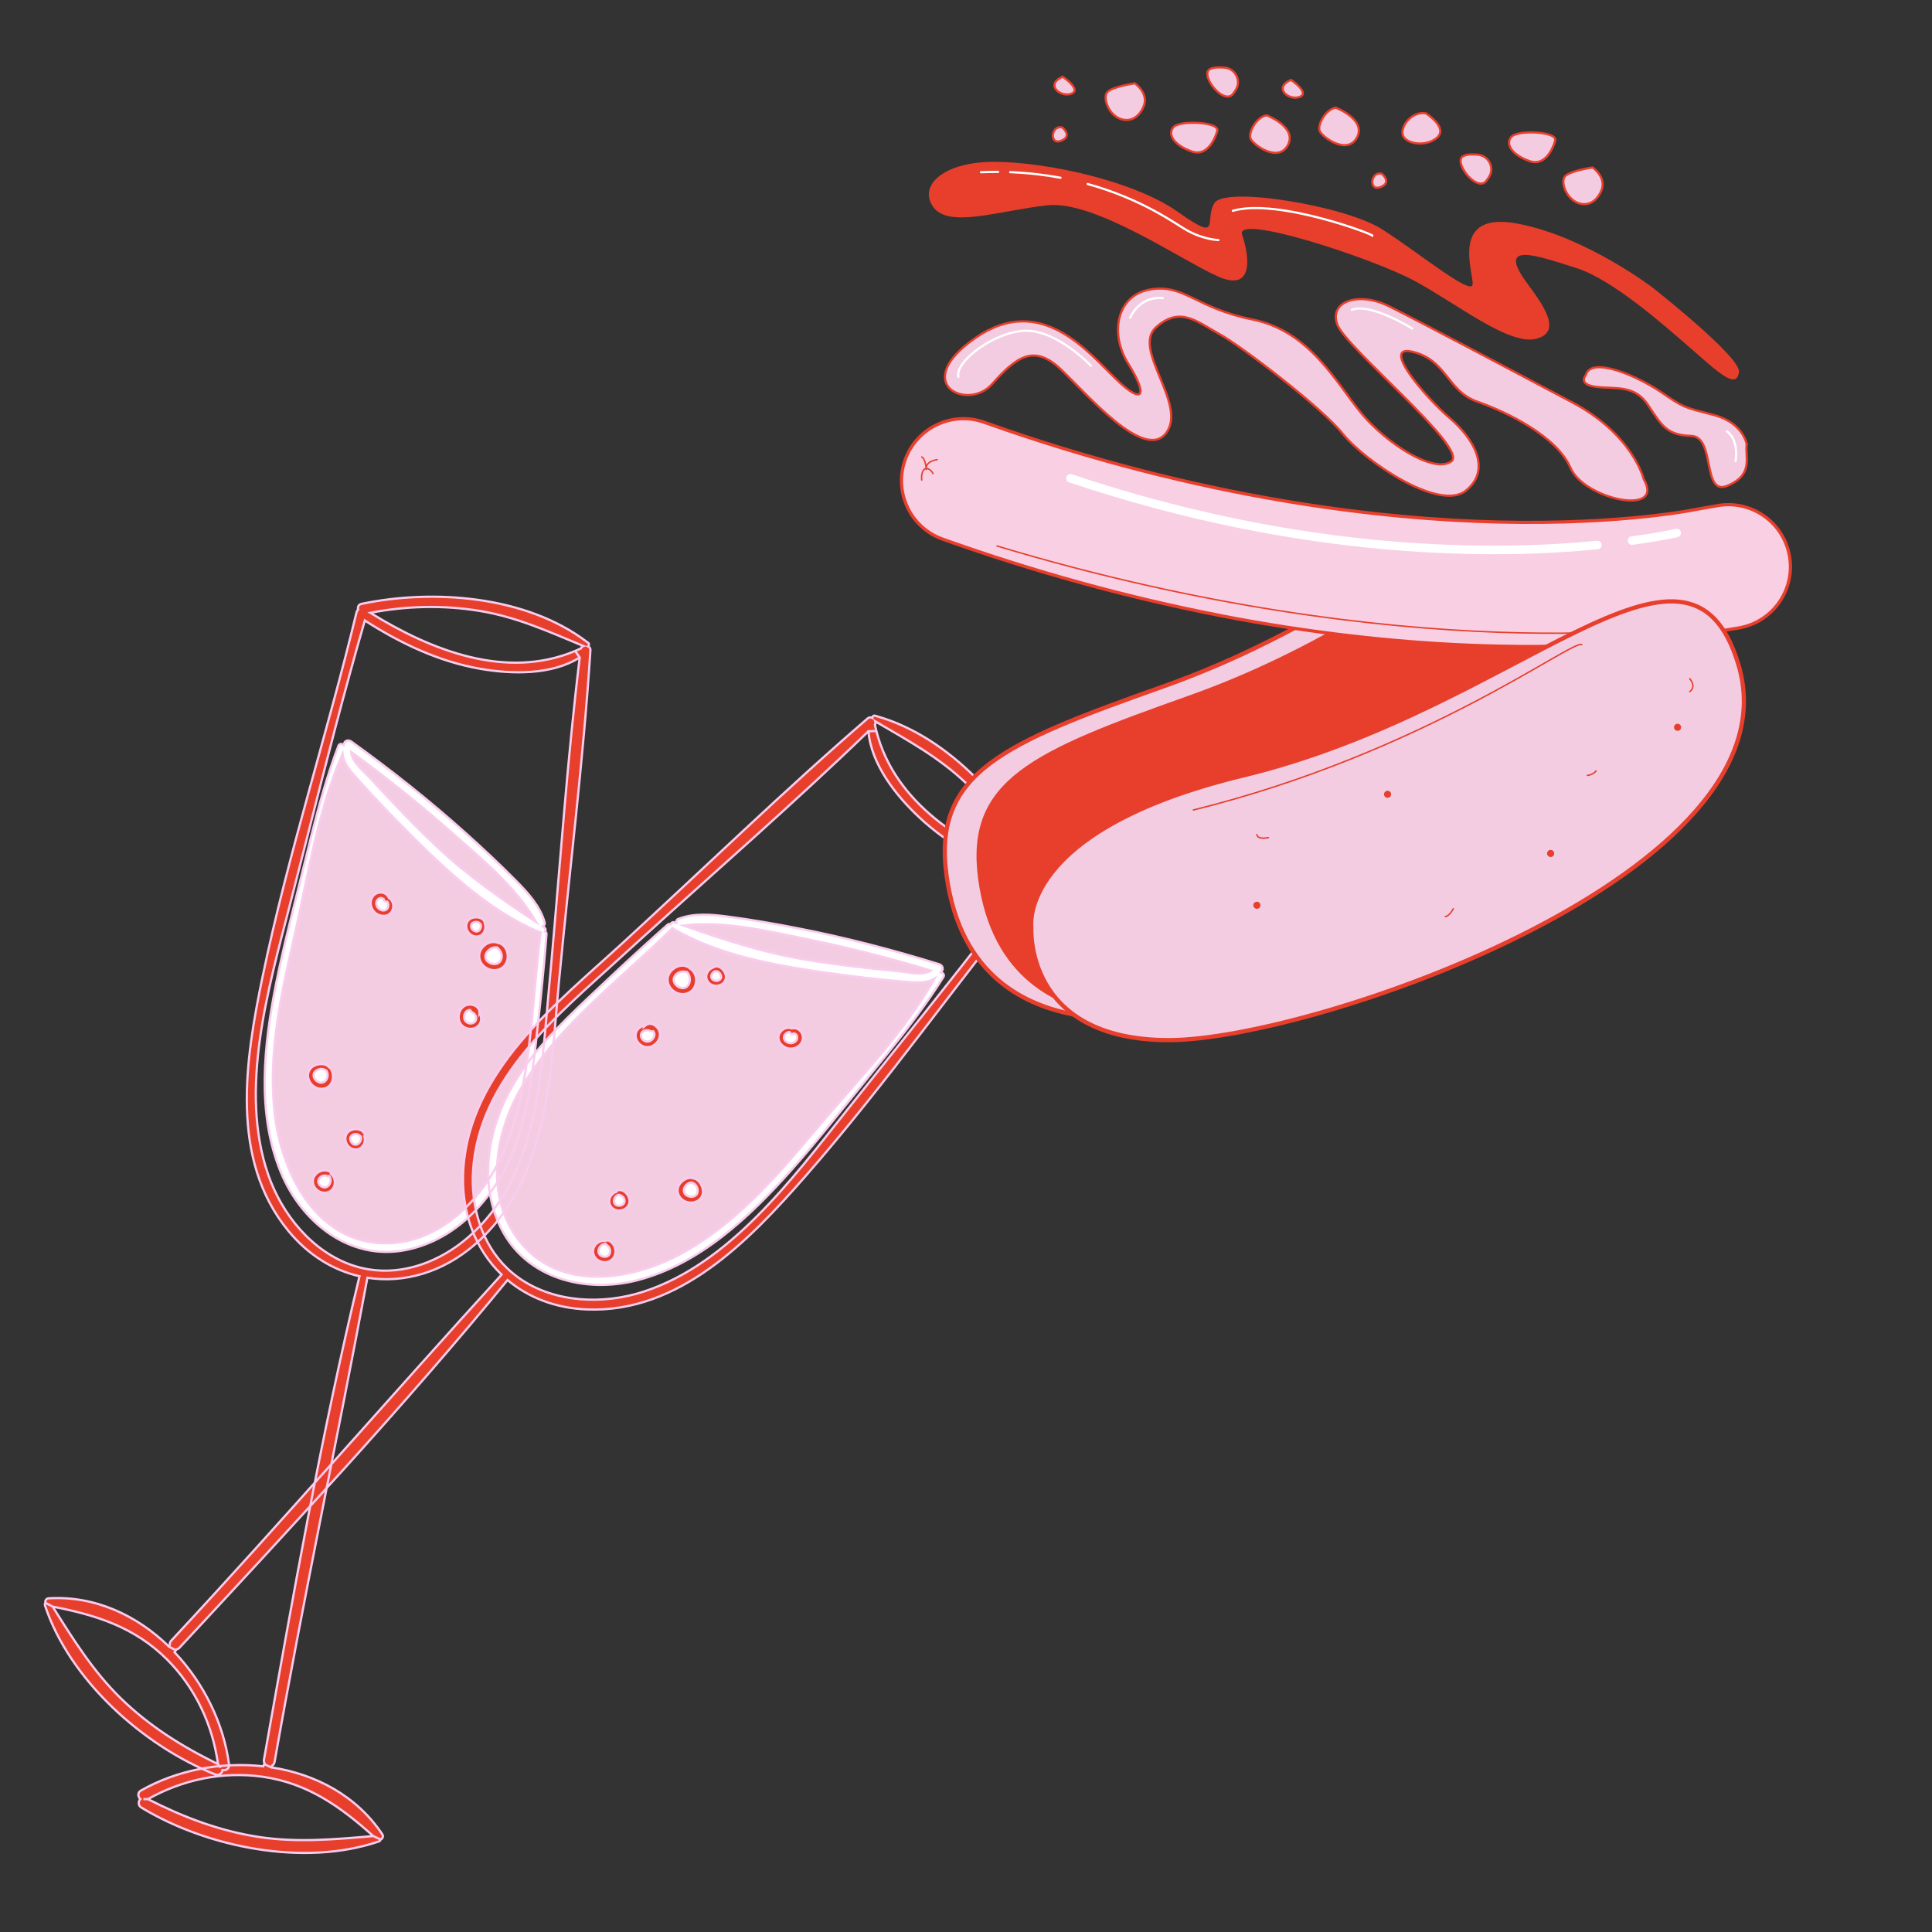 <svg xmlns="http://www.w3.org/2000/svg" width="860" height="860" viewBox="0 0 860 860" fill="none"><rect x="0" y="0" width="860" height="860" fill="#333333" stroke="none"/><mask id="mask0_180_3221" style="mask-type:alpha" maskUnits="userSpaceOnUse" x="0" y="0" width="860" height="860"><rect width="860" height="860" fill="#D9D9D9"></rect></mask><g mask="url(#mask0_180_3221)"><path d="M153.365 330.601C153.951 329.352 155.43 329.416 156.373 330.097C173.994 342.75 190.982 356.206 207.122 370.691C214.828 377.603 222.451 384.71 229.729 392.096C234.948 397.388 240.374 403.263 242.431 410.557C242.654 411.359 242.229 412.044 241.632 412.394C241.815 412.527 241.993 412.638 242.163 412.762C242.971 413.264 242.999 414.135 242.606 414.707C243.002 414.896 243.295 415.249 243.267 415.782C242.948 419.873 242.629 423.963 242.243 428.069C241.155 440.335 239.843 452.596 238.472 464.858C236.762 480.021 234.677 495.482 229.394 509.887C221.372 531.757 204.315 551.791 180.521 556.444C155.664 561.309 134.277 544.115 125.104 522.021C114.076 495.454 117.479 465.003 122.957 437.569C126.462 420.067 131.043 402.758 135.292 385.434C136.394 380.938 137.478 376.411 138.617 371.919C141.997 358.438 145.683 345.015 150.649 332.007C151.062 330.916 152.214 330.987 152.946 331.612C153.05 331.26 153.174 330.938 153.337 330.584L153.365 330.601ZM130.63 418.614C124.751 444.034 119.237 469.967 122.329 496.197C125.477 522.765 141.115 553.525 171.787 553.448C196.222 553.387 215.604 533.127 224.402 512.024C236.924 481.962 236.337 447.42 240.621 415.58C240.637 415.401 240.692 415.283 240.768 415.16C219.078 406.431 200.204 388.92 183.825 372.711C175.369 364.346 167.089 355.73 159.15 346.871C156.095 343.474 152.856 339.887 152.433 335.677C141.111 361.607 136.916 391.225 130.6 418.632L130.63 418.614ZM174.374 356.688C180.847 363.536 187.46 370.282 194.323 376.746C208.116 389.754 223.021 400.113 238.682 410.448C229.49 394.681 214.617 382.558 201.05 370.563C186.732 357.912 171.812 345.987 156.363 334.76C156.595 339.002 161.847 343.232 164.239 345.8C167.619 349.437 170.99 353.087 174.396 356.682L174.374 356.688Z" fill="white"></path><path d="M183.856 372.692C200.235 388.901 219.109 406.412 240.8 415.141C240.723 415.264 240.66 415.396 240.652 415.561C236.368 447.401 236.955 481.943 224.433 512.005C215.635 533.108 196.254 553.368 171.819 553.429C141.138 553.519 125.508 522.746 122.36 496.178C119.246 469.953 124.76 444.02 130.648 418.586C136.964 391.178 141.159 361.561 152.481 335.631C152.89 339.832 156.135 343.442 159.198 346.824C167.137 355.684 175.418 364.3 183.873 372.664L183.856 372.692Z" fill="#F3CCE2"></path><path d="M174.499 405.574C175.613 403.476 175.064 400.783 173.068 399.657C172.013 396.8 168.012 396.516 166.144 398.791C164.121 401.253 164.956 404.922 167.438 406.673C169.613 408.214 173.112 408.205 174.491 405.588L174.499 405.574Z" fill="#D2B76D"></path><path d="M147.511 482.158C148.721 480.026 148.478 476.231 146.248 474.808C144.333 472.878 140.226 473.591 138.475 475.369C136.102 477.785 136.996 481.51 139.506 483.43C142.044 485.366 145.848 485.11 147.519 482.145L147.511 482.158Z" fill="#D2B76D"></path><path d="M148.293 528.948C149.593 526.947 149.22 524.001 147.298 522.542L147.284 522.533C147.346 522.097 147.19 521.677 146.668 521.448C144.21 520.301 141.146 521.32 139.815 523.738C138.512 526.08 139.596 528.859 141.796 530.207C143.961 531.552 146.857 531.168 148.299 528.97L148.293 528.948Z" fill="#D2B76D"></path><path d="M161.071 510.546C162.329 509.315 162.74 507.369 162.147 505.787C162.377 505.569 162.479 505.253 162.31 504.882C161.311 502.364 157.681 502.064 155.612 503.378C153.341 504.833 153.171 507.859 154.749 509.902C156.304 511.893 159.167 512.418 161.076 510.568L161.071 510.546Z" fill="#D2B76D"></path><path d="M215.288 415.254C216.105 414.092 216.293 412.444 215.824 411.09C215.865 410.963 215.847 410.838 215.83 410.714C215.16 408.001 211.103 407.778 209.194 409.078C206.944 410.622 207.128 413.658 208.892 415.494C210.697 417.356 213.744 417.464 215.31 415.249L215.288 415.254Z" fill="#D2B76D"></path><path d="M217.138 431.225C220.25 432.665 224.093 431.674 225.493 428.35C226.81 425.221 225.628 420.767 222.105 419.774C221.992 419.742 221.89 419.754 221.796 419.753C218.796 418.439 215.25 420.204 213.868 423.102C212.356 426.3 214.031 429.808 217.138 431.225Z" fill="#D2B76D"></path><path d="M213.062 456.494C214.493 454.954 214.481 452.65 213.439 450.997C213.654 447.961 210.207 446.541 207.577 447.413C204.513 448.432 203.322 452.551 204.771 455.292C206.317 458.244 210.748 458.966 213.07 456.48L213.062 456.494Z" fill="#D2B76D"></path><path d="M156.328 334.756C156.56 338.999 161.811 343.229 164.204 345.796C167.584 349.433 170.955 353.083 174.361 356.679C180.834 363.527 187.447 370.273 194.31 376.737C208.103 389.745 223.008 400.104 238.669 410.44C229.477 394.672 214.604 382.549 201.037 370.554C186.719 357.903 171.799 345.979 156.35 334.751L156.328 334.756Z" fill="#F3CCE2"></path><path d="M173.076 399.643C175.078 400.791 175.626 403.485 174.508 405.561C173.107 408.183 169.63 408.186 167.441 406.637C164.959 404.886 164.124 401.217 166.147 398.755C168.007 396.494 172.022 396.786 173.071 399.621L173.076 399.643ZM169.315 404.935C170.47 405.52 171.885 405.412 172.548 404.192C173.026 403.331 172.98 402.183 172.405 401.427C171.846 401.592 171.155 401.391 170.873 400.684C170.148 398.886 167.944 399.928 167.584 401.393C167.233 402.845 168 404.27 169.315 404.935Z" fill="#E73F2C"></path><path d="M170.881 400.67C170.156 398.873 167.952 399.914 167.593 401.38C167.241 402.831 168.008 404.256 169.323 404.921C170.478 405.506 171.893 405.398 172.556 404.178C173.034 403.317 172.988 402.169 172.413 401.413C171.854 401.579 171.163 401.377 170.889 400.657L170.881 400.67Z" fill="white"></path><path d="M146.248 474.808C148.478 476.231 148.721 480.026 147.511 482.158C145.848 485.11 142.034 485.38 139.497 483.443C136.987 481.524 136.101 477.785 138.466 475.383C140.225 473.591 144.332 472.878 146.239 474.821L146.248 474.808ZM145.436 480.301C146.09 478.942 145.904 477.745 145.307 476.596C144.581 476.145 143.907 475.764 142.924 475.818C141.955 475.88 140.898 476.267 140.242 477.017C138.889 478.492 139.824 480.534 141.348 481.443C142.909 482.413 144.617 481.955 145.436 480.301Z" fill="#E73F2C"></path><path d="M140.242 477.017C138.889 478.492 139.824 480.534 141.348 481.443C142.909 482.413 144.631 481.964 145.436 480.301C146.09 478.942 145.904 477.745 145.307 476.596C144.581 476.145 143.907 475.764 142.924 475.818C141.941 475.871 140.898 476.267 140.242 477.017Z" fill="white"></path><path d="M146.666 521.448C147.18 521.691 147.359 522.106 147.283 522.534L147.297 522.542C149.219 524.002 149.6 526.934 148.292 528.948C146.851 531.146 143.963 531.516 141.79 530.185C139.581 528.851 138.497 526.072 139.808 523.717C141.144 521.321 144.203 520.279 146.652 521.44L146.666 521.448ZM146.532 523.529C146.254 523.64 145.941 523.655 145.587 523.492C144.279 522.907 142.609 523.578 141.929 524.825C141.229 526.136 141.999 527.525 143.206 528.18C146.07 529.713 148.274 525.768 146.546 523.537L146.532 523.529Z" fill="#E73F2C"></path><path d="M141.922 524.839C141.221 526.15 141.991 527.539 143.198 528.194C146.054 529.74 148.266 525.781 146.538 523.551C146.26 523.662 145.947 523.677 145.593 523.514C144.285 522.929 142.615 523.6 141.935 524.847L141.922 524.839Z" fill="white"></path><path d="M162.319 504.869C162.488 505.239 162.386 505.556 162.156 505.773C162.74 507.37 162.337 509.302 161.08 510.532C159.184 512.391 156.308 511.857 154.753 509.866C153.174 507.823 153.336 504.811 155.616 503.343C157.685 502.028 161.315 502.328 162.314 504.847L162.319 504.869ZM160.5 505.75C159.403 504.917 158.142 504.38 156.801 505.255C155.613 506.036 155.709 507.594 156.542 508.606C158.551 511.087 161.507 508.103 160.5 505.75Z" fill="#E73F2C"></path><path d="M156.801 505.255C155.613 506.036 155.709 507.594 156.542 508.606C158.551 511.087 161.507 508.103 160.5 505.75C159.403 504.917 158.142 504.38 156.801 505.255Z" fill="white"></path><path d="M215.807 410.719C215.824 410.843 215.842 410.968 215.801 411.095C216.27 412.449 216.082 414.097 215.265 415.259C213.69 417.488 210.652 417.366 208.847 415.505C207.082 413.669 206.899 410.632 209.149 409.088C211.066 407.774 215.101 408.003 215.784 410.724L215.807 410.719ZM213.616 413.818C214.094 413.109 214.204 412.228 213.987 411.448C213.592 411.013 213.272 410.643 212.604 410.495C211.924 410.337 211.134 410.416 210.52 410.794C209.305 411.557 209.587 413.061 210.505 413.935C211.419 414.787 212.843 414.97 213.602 413.809L213.616 413.818Z" fill="#E73F2C"></path><path d="M210.528 410.78C209.313 411.544 209.595 413.047 210.514 413.921C211.427 414.774 212.852 414.956 213.611 413.796C214.089 413.087 214.199 412.206 213.981 411.426C213.587 410.991 213.266 410.621 212.599 410.473C211.918 410.315 211.129 410.394 210.515 410.772L210.528 410.78Z" fill="white"></path><path d="M222.098 419.788C225.62 420.78 226.816 425.243 225.485 428.363C224.094 431.674 220.242 432.678 217.13 431.239C214.024 429.821 212.334 426.305 213.86 423.116C215.243 420.217 218.779 418.467 221.788 419.766C221.882 419.768 221.976 419.769 222.098 419.788ZM223.107 427.057C223.85 424.975 222.834 423.035 221.252 421.729C217.191 421.237 213.655 426.594 218.239 428.72C220.088 429.565 222.373 429.125 223.107 427.057Z" fill="#E73F2C"></path><path d="M221.252 421.729C217.191 421.237 213.655 426.594 218.239 428.72C220.101 429.573 222.373 429.125 223.107 427.057C223.85 424.975 222.834 423.035 221.252 421.729Z" fill="white"></path><path d="M213.439 450.997C214.481 452.65 214.502 454.94 213.062 456.494C210.74 458.98 206.322 458.266 204.762 455.305C203.313 452.564 204.504 448.446 207.568 447.427C210.206 446.541 213.653 447.961 213.43 451.011L213.439 450.997ZM210.991 455.151C212.799 453.921 211.83 451.232 210.068 450.554C209.619 450.39 209.548 449.985 209.675 449.627C209.154 449.55 208.574 449.627 208.151 449.819C206.755 450.508 206.272 452.6 206.88 453.945C207.537 455.454 209.611 456.059 210.999 455.137L210.991 455.151Z" fill="#E73F2C"></path><path d="M208.142 449.833C206.746 450.522 206.263 452.614 206.871 453.959C207.528 455.468 209.602 456.072 210.991 455.151C212.799 453.921 211.83 451.232 210.068 450.554C209.619 450.39 209.548 449.985 209.675 449.627C209.14 449.542 208.574 449.627 208.151 449.819L208.142 449.833Z" fill="white"></path><path d="M117.74 784.853C117.655 784.99 117.598 785.144 117.549 785.284L120.719 786.722C120.889 786.448 121.031 786.157 121.188 785.874C121.693 785.581 122.088 785.067 122.224 784.298C134.884 712.23 150.187 640.704 163.544 568.766C179.827 571.346 197.09 566.356 211.41 553.939C244.354 525.385 245.031 477.224 248.798 437.17C253.442 388.001 259.642 338.773 262.814 289.467C262.838 288.97 262.695 288.558 262.443 288.231C262.3 287.972 262.026 287.801 261.754 287.689C262.225 287.298 262.409 286.635 261.803 286.144C261.587 285.972 261.376 285.822 261.152 285.664C234.064 265.176 192.998 262.118 160.942 268.793C159.516 269.103 159.124 270.283 159.415 271.374C159.093 271.648 158.832 272.037 158.714 272.533C145.636 326.844 128.248 380.053 116.876 434.797C109.182 471.881 102.238 515.979 128.247 547.771C137.165 558.662 148.275 565.411 160.028 568.1C142.935 639.084 130.244 711.416 117.502 783.281C117.396 783.88 117.512 784.426 117.74 784.853ZM157.193 563.341C138.981 557.266 125.518 540.61 119.382 522.889C106.262 484.926 119.454 440.061 129.043 402.768C131.726 392.366 134.368 381.938 137.024 371.518C145.12 339.656 153.259 307.725 162.395 276.205C178.052 286.271 195.346 294.528 213.796 297.714C227.683 300.115 245.499 300.593 258.014 292.672L256.022 289.765C225.265 302.694 191.945 289.55 164.839 272.789C180.924 269.666 197.428 269.291 213.637 271.958C230.116 274.679 244.474 281.245 259.709 287.558C259.201 287.735 258.769 288.093 258.573 288.654C257.74 289.048 256.888 289.411 256.058 289.768L258.05 292.675C252.586 337.692 249.464 383.157 245.425 428.357C245.059 432.551 244.672 436.751 244.285 440.951C240.723 478.932 239.446 524.025 208.22 550.914C196.026 561.406 179.98 567.646 164.099 565.031C161.801 564.666 159.5 564.09 157.216 563.336L157.193 563.341Z" fill="#E73F2C"></path><path d="M166.105 817.304C148.964 818.764 132.404 820.3 115.19 817.692C97.606 815.006 81.602 808.86 65.842 800.855L63.815 800.848L65.85 800.841C81.311 792.151 99.214 788.393 116.858 790.889C136.898 793.716 151.616 804.224 166.122 817.276L169.453 818.852C170.258 818.441 170.799 817.449 170.169 816.507C158.779 799.356 140.433 789.706 120.728 786.708L117.558 785.27C117.42 785.583 117.274 785.91 117.178 786.248C98.338 784.148 78.581 787.988 62.725 797.04C61.081 797.974 61.393 799.856 62.49 800.841C61.523 801.816 61.377 803.642 62.925 804.603C92.271 822.433 135.53 831.009 168.621 819.702C169.063 819.54 169.312 819.201 169.439 818.843L166.108 817.268L166.105 817.304Z" fill="#E73F2C"></path><path d="M419.418 431.903C420.062 430.682 419.118 429.542 418.006 429.199C397.288 422.771 376.31 417.331 355.023 413.188C344.862 411.208 334.596 409.412 324.315 408.059C316.947 407.086 308.988 406.299 301.929 409.056C301.154 409.362 300.864 410.114 300.945 410.801C300.729 410.735 300.533 410.66 300.331 410.6C299.444 410.257 298.731 410.76 298.512 411.419C298.123 411.217 297.665 411.196 297.256 411.539C294.185 414.26 291.114 416.981 288.071 419.765C278.942 428.029 269.952 436.468 260.995 444.954C249.93 455.461 238.852 466.447 230.546 479.347C217.935 498.933 212.237 524.62 222.871 546.408C233.976 569.172 260.588 575.868 283.746 569.865C311.59 562.644 333.831 541.569 352.415 520.657C364.265 507.308 375.311 493.218 386.571 479.382C389.492 475.792 392.45 472.198 395.347 468.581C404.064 457.756 412.55 446.722 419.933 434.917C420.556 433.93 419.805 433.054 418.865 432.847C419.082 432.551 419.264 432.258 419.449 431.915L419.418 431.903ZM362.911 503.107C346.175 523.124 328.811 543.159 306.021 556.508C282.927 570.016 248.959 576.086 230.527 551.569C215.842 532.039 220.32 504.361 231.85 484.618C248.284 456.503 276.195 436.144 299.013 413.529C299.146 413.408 299.207 413.293 299.259 413.158C319.301 425.199 344.651 429.698 367.458 432.992C379.229 434.695 391.095 436.106 402.95 437.098C407.502 437.486 412.317 437.908 415.93 435.707C402.07 460.374 380.971 481.578 362.914 503.143L362.911 503.107ZM385.94 430.871C376.573 429.836 367.204 428.627 357.909 427.05C339.215 423.889 321.964 418.244 304.276 411.981C322.397 409.808 341.036 414.364 358.786 417.955C377.511 421.75 396.021 426.463 414.293 432.018C410.768 434.392 404.227 432.752 400.736 432.392C395.797 431.888 390.852 431.399 385.93 430.85L385.94 430.871Z" fill="white"></path><path d="M367.454 432.957C344.647 429.663 319.297 425.164 299.255 413.122C299.203 413.258 299.136 413.387 299.008 413.494C276.191 436.109 248.28 456.467 231.846 484.583C220.315 504.326 215.838 532.003 230.522 551.534C248.949 576.065 282.923 569.98 306.017 556.472C328.816 543.144 346.18 523.11 362.922 503.077C380.979 481.513 402.078 460.309 415.938 435.641C412.339 437.848 407.503 437.436 402.958 437.032C391.103 436.04 379.237 434.629 367.466 432.927L367.454 432.957Z" fill="#F3CCE2"></path><path d="M346.862 460.248C347.864 458.094 350.344 456.908 352.446 457.821C355.361 456.94 357.999 459.961 357.311 462.823C356.567 465.922 353.136 467.468 350.243 466.543C347.702 465.737 345.6 462.94 346.856 460.263L346.862 460.248Z" fill="#D2B76D"></path><path d="M302.038 527.954C303.009 525.703 306.184 523.609 308.663 524.53C311.358 524.894 313.265 528.601 312.902 531.069C312.406 534.42 308.894 535.952 305.85 535.107C302.775 534.25 300.685 531.061 302.044 527.939L302.038 527.954Z" fill="#D2B76D"></path><path d="M264.238 555.541C265.05 553.298 267.625 551.819 269.948 552.473L269.963 552.479C270.274 552.166 270.704 552.038 271.201 552.316C273.599 553.586 274.632 556.644 273.506 559.164C272.423 561.615 269.553 562.427 267.15 561.484C264.773 560.567 263.332 558.026 264.217 555.551L264.238 555.541Z" fill="#D2B76D"></path><path d="M271.213 534.252C271.436 532.506 272.741 531.005 274.361 530.524C274.396 530.209 274.587 529.937 274.984 529.848C277.595 529.127 280.023 531.842 280.222 534.285C280.431 536.974 278.12 538.934 275.538 538.907C273.013 538.866 270.867 536.899 271.192 534.261L271.213 534.252Z" fill="#D2B76D"></path><path d="M314.547 433.543C314.982 432.19 316.183 431.047 317.546 430.604C317.623 430.496 317.733 430.434 317.843 430.373C320.41 429.272 323.035 432.374 323.148 434.681C323.273 437.406 320.74 439.091 318.212 438.79C315.638 438.472 313.715 436.107 314.538 433.522L314.547 433.543Z" fill="#D2B76D"></path><path d="M300.69 441.696C297.665 440.081 296.138 436.418 297.946 433.296C299.648 430.359 303.915 428.617 306.83 430.829C306.924 430.899 306.976 430.989 307.034 431.063C309.891 432.665 310.621 436.556 309.142 439.407C307.502 442.541 303.694 443.32 300.69 441.696Z" fill="#D2B76D"></path><path d="M282.988 460.184C283.354 458.114 285.199 456.734 287.147 456.569C289.439 454.567 292.65 456.461 293.54 459.084C294.574 462.143 292.007 465.576 288.946 466.073C285.659 466.62 282.411 463.52 282.994 460.169L282.988 460.184Z" fill="#D2B76D"></path><path d="M414.317 432.045C410.793 434.418 404.252 432.779 400.761 432.419C395.822 431.915 390.877 431.426 385.955 430.877C376.588 429.842 367.22 428.633 357.924 427.056C339.231 423.895 321.979 418.25 304.291 411.987C322.412 409.813 341.052 414.37 358.801 417.961C377.526 421.756 396.036 426.469 414.308 432.024L414.317 432.045Z" fill="#F3CCE2"></path><path d="M352.453 457.806C350.33 456.901 347.851 458.088 346.869 460.232C345.622 462.93 347.715 465.706 350.271 466.519C353.164 467.443 356.595 465.897 357.339 462.798C358.021 459.951 355.368 456.925 352.474 457.797L352.453 457.806ZM350.499 463.998C349.336 463.429 348.569 462.235 349.143 460.97C349.541 460.07 350.485 459.414 351.435 459.417C351.639 459.963 352.217 460.393 352.951 460.192C354.822 459.686 355.32 462.072 354.368 463.243C353.422 464.398 351.822 464.646 350.499 463.998Z" fill="#E73F2C"></path><path d="M352.956 460.177C354.827 459.671 355.325 462.057 354.373 463.228C353.426 464.383 351.827 464.631 350.504 463.983C349.34 463.414 348.573 462.22 349.147 460.955C349.546 460.055 350.49 459.399 351.439 459.402C351.644 459.948 352.221 460.378 352.961 460.162L352.956 460.177Z" fill="white"></path><path d="M308.663 524.53C306.184 523.609 303.009 525.703 302.038 527.954C300.685 531.061 302.768 534.265 305.843 535.122C308.888 535.967 312.405 534.42 312.895 531.084C313.265 528.601 311.357 524.894 308.657 524.545L308.663 524.53ZM304.769 528.489C305.459 527.148 306.527 526.575 307.803 526.358C308.6 526.665 309.311 526.974 309.861 527.79C310.395 528.601 310.724 529.678 310.521 530.653C310.16 532.622 307.968 533.107 306.324 532.439C304.608 531.778 303.943 530.14 304.769 528.489Z" fill="#E73F2C"></path><path d="M310.522 530.653C310.161 532.621 307.969 533.107 306.325 532.439C304.609 531.778 303.929 530.134 304.77 528.488C305.46 527.148 306.528 526.574 307.804 526.358C308.601 526.665 309.312 526.973 309.862 527.79C310.411 528.606 310.725 529.677 310.522 530.653Z" fill="white"></path><path d="M271.201 552.316C270.698 552.053 270.259 552.161 269.963 552.479L269.948 552.473C267.625 551.819 265.056 553.283 264.238 555.541C263.353 558.017 264.799 560.543 267.171 561.474C269.568 562.432 272.438 561.621 273.527 559.155C274.632 556.644 273.619 553.576 271.216 552.322L271.201 552.316ZM269.622 553.678C269.701 553.967 269.878 554.225 270.222 554.41C271.477 555.1 271.948 556.837 271.363 558.132C270.739 559.481 269.167 559.704 267.917 559.136C264.967 557.775 266.786 553.638 269.607 553.672L269.622 553.678Z" fill="#E73F2C"></path><path d="M271.358 558.147C270.734 559.496 269.162 559.719 267.911 559.151C264.956 557.805 266.78 553.653 269.602 553.687C269.681 553.976 269.858 554.234 270.201 554.419C271.456 555.109 271.928 556.846 271.343 558.141L271.358 558.147Z" fill="white"></path><path d="M274.991 529.833C274.594 529.922 274.403 530.193 274.368 530.508C272.742 531.005 271.443 532.491 271.22 534.236C270.88 536.869 273.04 538.842 275.566 538.882C278.148 538.91 280.453 536.964 280.25 534.261C280.051 531.817 277.623 529.102 275.012 529.823L274.991 529.833ZM275.385 531.816C276.71 532.188 277.899 532.871 278.01 534.468C278.103 535.886 276.802 536.75 275.493 536.694C272.302 536.588 272.901 532.431 275.385 531.816Z" fill="#E73F2C"></path><path d="M278.01 534.468C278.103 535.886 276.802 536.75 275.493 536.694C272.302 536.588 272.901 532.431 275.385 531.816C276.71 532.188 277.899 532.871 278.01 534.468Z" fill="white"></path><path d="M317.852 430.394C317.742 430.455 317.632 430.516 317.556 430.625C316.193 431.067 314.992 432.211 314.557 433.564C313.728 436.164 315.657 438.514 318.231 438.832C320.759 439.132 323.292 437.448 323.167 434.722C323.06 432.4 320.444 429.319 317.862 430.414L317.852 430.394ZM316.701 434.01C316.978 433.201 317.614 432.582 318.368 432.285C318.953 432.338 319.441 432.371 319.962 432.813C320.498 433.262 320.911 433.939 320.98 434.657C321.103 436.086 319.735 436.768 318.483 436.562C317.252 436.347 316.248 435.321 316.716 434.016L316.701 434.01Z" fill="#E73F2C"></path><path d="M320.986 434.642C321.109 436.071 319.74 436.753 318.489 436.547C317.258 436.332 316.254 435.306 316.722 434.001C316.999 433.192 317.635 432.573 318.389 432.276C318.974 432.329 319.462 432.361 319.983 432.804C320.519 433.252 320.932 433.93 321.001 434.647L320.986 434.642Z" fill="white"></path><path d="M306.825 430.844C303.909 428.632 299.628 430.368 297.941 433.311C296.139 436.418 297.66 440.096 300.684 441.711C303.688 443.335 307.512 442.562 309.137 439.422C310.615 436.571 309.88 432.695 307.029 431.078C306.971 431.004 306.913 430.929 306.825 430.844ZM300.417 434.421C301.63 432.574 303.791 432.214 305.785 432.689C308.627 435.632 306.485 441.683 302.025 439.308C300.237 438.342 299.21 436.253 300.417 434.421Z" fill="#E73F2C"></path><path d="M305.785 432.689C308.627 435.632 306.485 441.683 302.025 439.308C300.222 438.337 299.21 436.253 300.417 434.421C301.63 432.574 303.791 432.214 305.785 432.689Z" fill="white"></path><path d="M287.147 456.569C285.199 456.734 283.36 458.098 282.988 460.184C282.406 463.535 285.639 466.629 288.941 466.088C292.001 465.591 294.569 462.158 293.535 459.099C292.651 456.461 289.439 454.567 287.141 456.584L287.147 456.569ZM285.309 461.026C285.2 458.842 287.929 457.993 289.532 458.991C289.934 459.249 290.3 459.062 290.509 458.745C290.885 459.115 291.173 459.623 291.274 460.077C291.567 461.606 290.189 463.252 288.75 463.578C287.15 463.964 285.417 462.674 285.315 461.011L285.309 461.026Z" fill="#E73F2C"></path><path d="M291.269 460.092C291.561 461.621 290.184 463.267 288.744 463.593C287.144 463.979 285.411 462.689 285.309 461.026C285.2 458.842 287.929 457.993 289.532 458.991C289.934 459.249 290.3 459.062 290.509 458.745C290.9 459.12 291.173 459.623 291.274 460.077L291.269 460.092Z" fill="white"></path><path d="M78.501 734.211C78.444 734.362 78.356 734.501 78.273 734.624L75.215 732.962C75.331 732.661 75.477 732.372 75.608 732.077C75.537 731.497 75.709 730.872 76.241 730.3C126.103 676.748 173.938 621.412 223.275 567.382C211.4 555.948 204.972 539.167 206.244 520.256C209.16 476.757 247.175 447.179 276.858 420.023C313.284 386.672 348.819 352.044 386.242 319.785C386.624 319.466 387.039 319.332 387.452 319.336C387.745 319.293 388.046 319.409 388.299 319.559C388.327 318.948 388.746 318.401 389.503 318.589C389.77 318.657 390.017 318.735 390.278 318.818C422.956 328.075 450.156 358.993 464.158 388.592C464.771 389.916 464.066 390.94 463.02 391.366C462.995 391.789 462.842 392.231 462.518 392.624C427.075 435.804 395.109 481.758 358.292 523.838C333.346 552.336 302.352 584.463 261.307 582.883C247.242 582.335 235.158 577.541 225.927 569.786C179.603 626.221 129.549 679.959 79.899 733.454C79.486 733.9 78.98 734.136 78.501 734.211ZM231.433 569.178C247.26 580.044 268.665 580.743 286.503 574.953C324.699 562.531 352.538 524.955 376.508 494.82C383.189 486.407 389.916 478.012 396.627 469.61C417.165 443.94 437.732 418.195 457.369 391.901C439.898 385.48 422.884 376.661 409.218 363.863C398.929 354.232 387.806 340.307 386.58 325.547L390.099 325.383C398.33 357.716 428.906 376.373 458.621 387.892C451.414 373.177 441.762 359.784 429.861 348.461C417.754 336.955 403.86 329.459 389.637 321.111C389.802 321.624 389.777 322.184 389.448 322.679C389.636 323.581 389.86 324.479 390.075 325.357L386.555 325.521C353.936 357.022 319.547 386.925 285.923 417.4C282.796 420.221 279.679 423.062 276.562 425.904C248.409 451.646 213.205 479.853 210.581 520.977C209.563 537.031 214.259 553.594 225.921 564.687C227.598 566.301 229.444 567.789 231.423 569.157L231.433 569.178Z" fill="#E73F2C"></path><path d="M23.452 715.194C32.621 729.749 41.381 743.887 53.841 756.047C66.585 768.455 81.138 777.518 97.027 785.264L98.255 786.877L97.033 785.249C94.644 767.675 86.848 751.127 74.218 738.555C59.88 724.272 42.622 718.866 23.464 715.164L20.198 713.456C20.04 712.566 20.506 711.536 21.637 711.471C42.187 710.216 60.947 719.034 75.221 732.947L78.279 734.609C78.112 734.908 77.939 735.221 77.728 735.502C90.762 749.266 99.611 767.343 101.95 785.451C102.196 787.325 100.506 788.211 99.059 787.93C98.864 789.289 97.496 790.507 95.795 789.851C63.877 777.19 30.953 747.85 20.021 714.632C19.884 714.182 20.005 713.779 20.213 713.462L23.479 715.169L23.452 715.194Z" fill="#E73F2C"></path><path d="M147.511 482.158C148.721 480.026 148.478 476.231 146.248 474.808M147.511 482.158L147.519 482.145C145.848 485.11 142.044 485.366 139.506 483.43C136.996 481.51 136.102 477.785 138.475 475.369C140.226 473.591 144.333 472.878 146.248 474.808M147.511 482.158C145.848 485.11 142.034 485.38 139.497 483.443C136.987 481.524 136.101 477.785 138.466 475.383C140.225 473.591 144.332 472.878 146.239 474.821L146.248 474.808M213.062 456.494C214.493 454.954 214.481 452.65 213.439 450.997M213.062 456.494L213.07 456.48C210.748 458.966 206.317 458.244 204.771 455.292C203.322 452.551 204.513 448.432 207.577 447.413C210.207 446.541 213.654 447.961 213.439 450.997M213.062 456.494C214.502 454.94 214.481 452.65 213.439 450.997M213.062 456.494C210.74 458.98 206.322 458.266 204.762 455.305C203.313 452.564 204.504 448.446 207.568 447.427C210.206 446.541 213.653 447.961 213.43 451.011L213.439 450.997M145.436 480.301C146.09 478.942 145.904 477.745 145.307 476.596C144.581 476.145 143.907 475.764 142.924 475.818M145.436 480.301C144.617 481.955 142.909 482.413 141.348 481.443M145.436 480.301C144.631 481.964 142.909 482.413 141.348 481.443M142.924 475.818C141.955 475.88 140.898 476.267 140.242 477.017M142.924 475.818C141.941 475.871 140.898 476.267 140.242 477.017M140.242 477.017C138.889 478.492 139.824 480.534 141.348 481.443M223.107 427.057C223.85 424.975 222.834 423.035 221.252 421.729C217.191 421.237 213.655 426.594 218.239 428.72M223.107 427.057C222.373 429.125 220.088 429.565 218.239 428.72M223.107 427.057C222.373 429.125 220.101 429.573 218.239 428.72M210.991 455.151C212.799 453.921 211.83 451.232 210.068 450.554C209.619 450.39 209.548 449.985 209.675 449.627M210.991 455.151L210.999 455.137C209.611 456.059 207.537 455.454 206.88 453.945C206.272 452.6 206.755 450.508 208.151 449.819M210.991 455.151C209.602 456.072 207.528 455.468 206.871 453.959C206.263 452.614 206.746 450.522 208.142 449.833L208.151 449.819M209.675 449.627C209.154 449.55 208.574 449.627 208.151 449.819M209.675 449.627C209.14 449.542 208.574 449.627 208.151 449.819M302.038 527.954C303.009 525.703 306.184 523.609 308.663 524.53M302.038 527.954L302.044 527.939C300.685 531.061 302.775 534.25 305.85 535.107C308.894 535.952 312.406 534.42 312.902 531.069C313.265 528.601 311.358 524.894 308.663 524.53M302.038 527.954C300.685 531.061 302.768 534.265 305.843 535.122C308.888 535.967 312.405 534.42 312.895 531.084C313.265 528.601 311.357 524.894 308.657 524.545L308.663 524.53M264.238 555.541C265.05 553.298 267.625 551.819 269.948 552.473M264.238 555.541L264.217 555.551C263.332 558.026 264.773 560.567 267.15 561.484C269.553 562.427 272.423 561.615 273.506 559.164C274.632 556.644 273.599 553.586 271.201 552.316M264.238 555.541C265.056 553.283 267.625 551.819 269.948 552.473M264.238 555.541C263.353 558.017 264.799 560.543 267.171 561.474C269.568 562.432 272.438 561.621 273.527 559.155C274.632 556.644 273.619 553.576 271.216 552.322L271.201 552.316M269.948 552.473L269.963 552.479M269.963 552.479C270.274 552.166 270.704 552.038 271.201 552.316M269.963 552.479C270.259 552.161 270.698 552.053 271.201 552.316M282.988 460.184C283.354 458.114 285.199 456.734 287.147 456.569M282.988 460.184L282.994 460.169C282.411 463.52 285.659 466.62 288.946 466.073C292.007 465.576 294.574 462.143 293.54 459.084C292.65 456.461 289.439 454.567 287.147 456.569M282.988 460.184C283.36 458.098 285.199 456.734 287.147 456.569M282.988 460.184C282.406 463.535 285.639 466.629 288.941 466.088C292.001 465.591 294.569 462.158 293.535 459.099C292.651 456.461 289.439 454.567 287.141 456.584L287.147 456.569M300.417 434.421C301.63 432.574 303.791 432.214 305.785 432.689C308.627 435.632 306.485 441.683 302.025 439.308M300.417 434.421C299.21 436.253 300.237 438.342 302.025 439.308M300.417 434.421C299.21 436.253 300.222 438.337 302.025 439.308M285.309 461.026C285.2 458.842 287.929 457.993 289.532 458.991C289.934 459.249 290.3 459.062 290.509 458.745M285.309 461.026L285.315 461.011C285.417 462.674 287.15 463.964 288.75 463.578C290.189 463.252 291.567 461.606 291.274 460.077M285.309 461.026C285.411 462.689 287.144 463.979 288.744 463.593C290.184 463.267 291.561 461.621 291.269 460.092L291.274 460.077M290.509 458.745C290.885 459.115 291.173 459.623 291.274 460.077M290.509 458.745C290.9 459.12 291.173 459.623 291.274 460.077M153.365 330.601C153.951 329.352 155.43 329.416 156.373 330.097C173.994 342.75 190.982 356.206 207.122 370.691C214.828 377.603 222.451 384.71 229.729 392.096C234.948 397.388 240.374 403.263 242.431 410.557C242.654 411.359 242.229 412.044 241.632 412.394C241.815 412.527 241.993 412.638 242.163 412.762C242.971 413.264 242.999 414.135 242.606 414.707C243.002 414.896 243.295 415.249 243.267 415.782C242.948 419.873 242.629 423.963 242.243 428.069C241.155 440.335 239.843 452.596 238.472 464.858C236.762 480.021 234.677 495.482 229.394 509.887C221.372 531.757 204.315 551.791 180.521 556.444C155.664 561.309 134.277 544.115 125.104 522.021C114.076 495.454 117.479 465.003 122.957 437.569C126.462 420.067 131.043 402.758 135.292 385.434C136.394 380.938 137.478 376.411 138.617 371.919C141.997 358.438 145.683 345.015 150.649 332.007C151.062 330.916 152.214 330.987 152.946 331.612C153.05 331.26 153.174 330.938 153.337 330.584L153.365 330.601ZM130.63 418.614C124.751 444.034 119.237 469.967 122.329 496.197C125.477 522.765 141.115 553.525 171.787 553.448C196.222 553.387 215.604 533.127 224.402 512.024C236.924 481.962 236.337 447.42 240.621 415.58C240.637 415.401 240.692 415.283 240.768 415.16C219.078 406.431 200.204 388.92 183.825 372.711C175.369 364.346 167.089 355.73 159.15 346.871C156.095 343.474 152.856 339.887 152.433 335.677C141.111 361.607 136.916 391.225 130.6 418.632L130.63 418.614ZM174.374 356.688C180.847 363.536 187.46 370.282 194.323 376.746C208.116 389.754 223.021 400.113 238.682 410.448C229.49 394.681 214.617 382.558 201.05 370.563C186.732 357.912 171.812 345.987 156.363 334.76C156.595 339.002 161.847 343.232 164.239 345.8C167.619 349.437 170.99 353.087 174.396 356.682L174.374 356.688ZM183.856 372.692C200.235 388.901 219.109 406.412 240.8 415.141C240.723 415.264 240.66 415.396 240.652 415.561C236.368 447.401 236.955 481.943 224.433 512.005C215.635 533.108 196.254 553.368 171.819 553.429C141.138 553.519 125.508 522.746 122.36 496.178C119.246 469.953 124.76 444.02 130.648 418.586C136.964 391.178 141.159 361.561 152.481 335.631C152.89 339.832 156.135 343.442 159.198 346.824C167.137 355.684 175.418 364.3 183.873 372.664L183.856 372.692ZM174.499 405.574C175.613 403.476 175.064 400.783 173.068 399.657C172.013 396.8 168.012 396.516 166.144 398.791C164.121 401.253 164.956 404.922 167.438 406.673C169.613 408.214 173.112 408.205 174.491 405.588L174.499 405.574ZM148.293 528.948C149.593 526.947 149.22 524.001 147.298 522.542L147.284 522.533C147.346 522.097 147.19 521.677 146.668 521.448C144.21 520.301 141.146 521.32 139.815 523.738C138.512 526.08 139.596 528.859 141.796 530.207C143.961 531.552 146.857 531.168 148.299 528.97L148.293 528.948ZM161.071 510.546C162.329 509.315 162.74 507.369 162.147 505.787C162.377 505.569 162.479 505.253 162.31 504.882C161.311 502.364 157.681 502.064 155.612 503.378C153.341 504.833 153.171 507.859 154.749 509.902C156.304 511.893 159.167 512.418 161.076 510.568L161.071 510.546ZM215.288 415.254C216.105 414.092 216.293 412.444 215.824 411.09C215.865 410.963 215.847 410.838 215.83 410.714C215.16 408.001 211.103 407.778 209.194 409.078C206.944 410.622 207.128 413.658 208.892 415.494C210.697 417.356 213.744 417.464 215.31 415.249L215.288 415.254ZM217.138 431.225C220.25 432.665 224.093 431.674 225.493 428.35C226.81 425.221 225.628 420.767 222.105 419.774C221.992 419.742 221.89 419.754 221.796 419.753C218.796 418.439 215.25 420.204 213.868 423.102C212.356 426.3 214.031 429.808 217.138 431.225ZM156.328 334.756C156.56 338.999 161.811 343.229 164.204 345.796C167.584 349.433 170.955 353.083 174.361 356.679C180.834 363.527 187.447 370.273 194.31 376.737C208.103 389.745 223.008 400.104 238.669 410.44C229.477 394.672 214.604 382.549 201.037 370.554C186.719 357.903 171.799 345.979 156.35 334.751L156.328 334.756ZM173.076 399.643C175.078 400.791 175.626 403.485 174.508 405.561C173.107 408.183 169.63 408.186 167.441 406.637C164.959 404.886 164.124 401.217 166.147 398.755C168.007 396.494 172.022 396.786 173.071 399.621L173.076 399.643ZM169.315 404.935C170.47 405.52 171.885 405.412 172.548 404.192C173.026 403.331 172.98 402.183 172.405 401.427C171.846 401.592 171.155 401.391 170.873 400.684C170.148 398.886 167.944 399.928 167.584 401.393C167.233 402.845 168 404.27 169.315 404.935ZM170.881 400.67C170.156 398.873 167.952 399.914 167.593 401.38C167.241 402.831 168.008 404.256 169.323 404.921C170.478 405.506 171.893 405.398 172.556 404.178C173.034 403.317 172.988 402.169 172.413 401.413C171.854 401.579 171.163 401.377 170.889 400.657L170.881 400.67ZM146.666 521.448C147.18 521.691 147.359 522.106 147.283 522.534L147.297 522.542C149.219 524.002 149.6 526.934 148.292 528.948C146.851 531.146 143.963 531.516 141.79 530.185C139.581 528.851 138.497 526.072 139.808 523.717C141.144 521.321 144.203 520.279 146.652 521.44L146.666 521.448ZM146.532 523.529C146.254 523.64 145.941 523.655 145.587 523.492C144.279 522.907 142.609 523.578 141.929 524.825C141.229 526.136 141.999 527.525 143.206 528.18C146.07 529.713 148.274 525.768 146.546 523.537L146.532 523.529ZM141.922 524.839C141.221 526.15 141.991 527.539 143.198 528.194C146.054 529.74 148.266 525.781 146.538 523.551C146.26 523.662 145.947 523.677 145.593 523.514C144.285 522.929 142.615 523.6 141.935 524.847L141.922 524.839ZM162.319 504.869C162.488 505.239 162.386 505.556 162.156 505.773C162.74 507.37 162.337 509.302 161.08 510.532C159.184 512.391 156.308 511.857 154.753 509.866C153.174 507.823 153.336 504.811 155.616 503.343C157.685 502.028 161.315 502.328 162.314 504.847L162.319 504.869ZM160.5 505.75C159.403 504.917 158.142 504.38 156.801 505.255C155.613 506.036 155.709 507.594 156.542 508.606C158.551 511.087 161.507 508.103 160.5 505.75ZM215.807 410.719C215.824 410.843 215.842 410.968 215.801 411.095C216.27 412.449 216.082 414.097 215.265 415.259C213.69 417.488 210.652 417.366 208.847 415.505C207.082 413.669 206.899 410.632 209.149 409.088C211.066 407.774 215.101 408.003 215.784 410.724L215.807 410.719ZM213.616 413.818C214.094 413.109 214.204 412.228 213.987 411.448C213.592 411.013 213.272 410.643 212.604 410.495C211.924 410.337 211.134 410.416 210.52 410.794C209.305 411.557 209.587 413.061 210.505 413.935C211.419 414.787 212.843 414.97 213.602 413.809L213.616 413.818ZM210.528 410.78C209.313 411.544 209.595 413.047 210.514 413.921C211.427 414.774 212.852 414.956 213.611 413.796C214.089 413.087 214.199 412.206 213.981 411.426C213.587 410.991 213.266 410.621 212.599 410.473C211.918 410.315 211.129 410.394 210.515 410.772L210.528 410.78ZM222.098 419.788C225.62 420.78 226.816 425.243 225.485 428.363C224.094 431.674 220.242 432.678 217.13 431.239C214.024 429.821 212.334 426.305 213.86 423.116C215.243 420.217 218.779 418.467 221.788 419.766C221.882 419.768 221.976 419.769 222.098 419.788ZM117.74 784.853C117.655 784.99 117.598 785.144 117.549 785.284L120.719 786.722C120.889 786.448 121.031 786.157 121.188 785.874C121.693 785.581 122.088 785.067 122.224 784.298C134.884 712.23 150.187 640.704 163.544 568.766C179.827 571.346 197.09 566.356 211.41 553.939C244.354 525.385 245.031 477.224 248.798 437.17C253.442 388.001 259.642 338.773 262.814 289.467C262.838 288.97 262.695 288.558 262.443 288.231C262.3 287.972 262.026 287.801 261.754 287.689C262.225 287.298 262.409 286.635 261.803 286.144C261.587 285.972 261.376 285.822 261.152 285.664C234.064 265.176 192.998 262.118 160.942 268.793C159.516 269.103 159.124 270.283 159.415 271.374C159.093 271.648 158.832 272.037 158.714 272.533C145.636 326.844 128.248 380.053 116.876 434.797C109.182 471.881 102.238 515.979 128.247 547.771C137.165 558.662 148.275 565.411 160.028 568.1C142.935 639.084 130.244 711.416 117.502 783.281C117.396 783.88 117.512 784.426 117.74 784.853ZM157.193 563.341C138.981 557.266 125.518 540.61 119.382 522.889C106.262 484.926 119.454 440.061 129.043 402.768C131.726 392.366 134.368 381.938 137.024 371.518C145.12 339.656 153.259 307.725 162.395 276.205C178.052 286.271 195.346 294.528 213.796 297.714C227.683 300.115 245.499 300.593 258.014 292.672L256.022 289.765C225.265 302.694 191.945 289.55 164.839 272.789C180.924 269.666 197.428 269.291 213.637 271.958C230.116 274.679 244.474 281.245 259.709 287.558C259.201 287.735 258.769 288.093 258.573 288.654C257.74 289.048 256.888 289.411 256.058 289.768L258.05 292.675C252.586 337.692 249.464 383.157 245.425 428.357C245.059 432.551 244.672 436.751 244.285 440.951C240.723 478.932 239.446 524.025 208.22 550.914C196.026 561.406 179.98 567.646 164.099 565.031C161.801 564.666 159.5 564.09 157.216 563.336L157.193 563.341ZM166.105 817.304C148.964 818.764 132.404 820.3 115.19 817.692C97.606 815.006 81.602 808.86 65.842 800.855L63.815 800.848L65.85 800.841C81.311 792.151 99.214 788.393 116.858 790.889C136.898 793.716 151.616 804.224 166.122 817.276L169.453 818.852C170.258 818.441 170.799 817.449 170.169 816.507C158.779 799.356 140.433 789.706 120.728 786.708L117.558 785.27C117.42 785.583 117.274 785.91 117.178 786.248C98.338 784.148 78.581 787.988 62.725 797.04C61.081 797.974 61.393 799.856 62.49 800.841C61.523 801.816 61.377 803.642 62.925 804.603C92.271 822.433 135.53 831.009 168.621 819.702C169.063 819.54 169.312 819.201 169.439 818.843L166.108 817.268L166.105 817.304ZM419.418 431.903C420.062 430.682 419.118 429.542 418.006 429.199C397.288 422.771 376.31 417.331 355.023 413.188C344.862 411.208 334.596 409.412 324.315 408.059C316.947 407.086 308.988 406.299 301.929 409.056C301.154 409.362 300.864 410.114 300.945 410.801C300.729 410.735 300.533 410.66 300.331 410.6C299.444 410.257 298.731 410.76 298.512 411.419C298.123 411.217 297.665 411.196 297.256 411.539C294.185 414.26 291.114 416.981 288.071 419.765C278.942 428.029 269.952 436.468 260.995 444.954C249.93 455.461 238.852 466.447 230.546 479.347C217.935 498.933 212.237 524.62 222.871 546.408C233.976 569.172 260.588 575.868 283.746 569.865C311.59 562.644 333.831 541.569 352.415 520.657C364.265 507.308 375.311 493.218 386.571 479.382C389.492 475.792 392.45 472.198 395.347 468.581C404.064 457.756 412.55 446.722 419.933 434.917C420.556 433.93 419.805 433.054 418.865 432.847C419.082 432.551 419.264 432.258 419.449 431.915L419.418 431.903ZM362.911 503.107C346.175 523.124 328.811 543.159 306.021 556.508C282.927 570.016 248.959 576.086 230.527 551.569C215.842 532.039 220.32 504.361 231.85 484.618C248.284 456.503 276.195 436.144 299.013 413.529C299.146 413.408 299.207 413.293 299.259 413.158C319.301 425.199 344.651 429.698 367.458 432.992C379.229 434.695 391.095 436.106 402.95 437.098C407.502 437.486 412.317 437.908 415.93 435.707C402.07 460.374 380.971 481.578 362.914 503.143L362.911 503.107ZM385.94 430.871C376.573 429.836 367.204 428.627 357.909 427.05C339.215 423.889 321.964 418.244 304.276 411.981C322.397 409.808 341.036 414.364 358.786 417.955C377.511 421.75 396.021 426.463 414.293 432.018C410.768 434.392 404.227 432.752 400.736 432.392C395.797 431.888 390.852 431.399 385.93 430.85L385.94 430.871ZM367.454 432.957C344.647 429.663 319.297 425.164 299.255 413.122C299.203 413.258 299.136 413.387 299.008 413.494C276.191 436.109 248.28 456.467 231.846 484.583C220.315 504.326 215.838 532.003 230.522 551.534C248.949 576.065 282.923 569.98 306.017 556.472C328.816 543.144 346.18 523.11 362.922 503.077C380.979 481.513 402.078 460.309 415.938 435.641C412.339 437.848 407.503 437.436 402.958 437.032C391.103 436.04 379.237 434.629 367.466 432.927L367.454 432.957ZM346.862 460.248C347.864 458.094 350.344 456.908 352.446 457.821C355.361 456.94 357.999 459.961 357.311 462.823C356.567 465.922 353.136 467.468 350.243 466.543C347.702 465.737 345.6 462.94 346.856 460.263L346.862 460.248ZM271.213 534.252C271.436 532.506 272.741 531.005 274.361 530.524C274.396 530.209 274.587 529.937 274.984 529.848C277.595 529.127 280.023 531.842 280.222 534.285C280.431 536.974 278.12 538.934 275.538 538.907C273.013 538.866 270.867 536.899 271.192 534.261L271.213 534.252ZM314.547 433.543C314.982 432.19 316.183 431.047 317.546 430.604C317.623 430.496 317.733 430.434 317.843 430.373C320.41 429.272 323.035 432.374 323.148 434.681C323.273 437.406 320.74 439.091 318.212 438.79C315.638 438.472 313.715 436.107 314.538 433.522L314.547 433.543ZM300.69 441.696C297.665 440.081 296.138 436.418 297.946 433.296C299.648 430.359 303.915 428.617 306.83 430.829C306.924 430.899 306.976 430.989 307.034 431.063C309.891 432.665 310.621 436.556 309.142 439.407C307.502 442.541 303.694 443.32 300.69 441.696ZM414.317 432.045C410.793 434.418 404.252 432.779 400.761 432.419C395.822 431.915 390.877 431.426 385.955 430.877C376.588 429.842 367.22 428.633 357.924 427.056C339.231 423.895 321.979 418.25 304.291 411.987C322.412 409.813 341.052 414.37 358.801 417.961C377.526 421.756 396.036 426.469 414.308 432.024L414.317 432.045ZM352.453 457.806C350.33 456.901 347.851 458.088 346.869 460.232C345.622 462.93 347.715 465.706 350.271 466.519C353.164 467.443 356.595 465.897 357.339 462.798C358.021 459.951 355.368 456.925 352.474 457.797L352.453 457.806ZM350.499 463.998C349.336 463.429 348.569 462.235 349.143 460.97C349.541 460.07 350.485 459.414 351.435 459.417C351.639 459.963 352.217 460.393 352.951 460.192C354.822 459.686 355.32 462.072 354.368 463.243C353.422 464.398 351.822 464.646 350.499 463.998ZM352.956 460.177C354.827 459.671 355.325 462.057 354.373 463.228C353.426 464.383 351.827 464.631 350.504 463.983C349.34 463.414 348.573 462.22 349.147 460.955C349.546 460.055 350.49 459.399 351.439 459.402C351.644 459.948 352.221 460.378 352.961 460.162L352.956 460.177ZM304.769 528.489C305.459 527.148 306.527 526.575 307.803 526.358C308.6 526.665 309.311 526.974 309.861 527.79C310.395 528.601 310.724 529.678 310.521 530.653C310.16 532.622 307.968 533.107 306.324 532.439C304.608 531.778 303.943 530.14 304.769 528.489ZM310.522 530.653C310.161 532.621 307.969 533.107 306.325 532.439C304.609 531.778 303.929 530.134 304.77 528.488C305.46 527.148 306.528 526.574 307.804 526.358C308.601 526.665 309.312 526.973 309.862 527.79C310.411 528.606 310.725 529.677 310.522 530.653ZM269.622 553.678C269.701 553.967 269.878 554.225 270.222 554.41C271.477 555.1 271.948 556.837 271.363 558.132C270.739 559.481 269.167 559.704 267.917 559.136C264.967 557.775 266.786 553.638 269.607 553.672L269.622 553.678ZM271.358 558.147C270.734 559.496 269.162 559.719 267.911 559.151C264.956 557.805 266.78 553.653 269.602 553.687C269.681 553.976 269.858 554.234 270.201 554.419C271.456 555.109 271.928 556.846 271.343 558.141L271.358 558.147ZM274.991 529.833C274.594 529.922 274.403 530.193 274.368 530.508C272.742 531.005 271.443 532.491 271.22 534.236C270.88 536.869 273.04 538.842 275.566 538.882C278.148 538.91 280.453 536.964 280.25 534.261C280.051 531.817 277.623 529.102 275.012 529.823L274.991 529.833ZM275.385 531.816C276.71 532.188 277.899 532.871 278.01 534.468C278.103 535.886 276.802 536.75 275.493 536.694C272.302 536.588 272.901 532.431 275.385 531.816ZM317.852 430.394C317.742 430.455 317.632 430.516 317.556 430.625C316.193 431.067 314.992 432.211 314.557 433.564C313.728 436.164 315.657 438.514 318.231 438.832C320.759 439.132 323.292 437.448 323.167 434.722C323.06 432.4 320.444 429.319 317.862 430.414L317.852 430.394ZM316.701 434.01C316.978 433.201 317.614 432.582 318.368 432.285C318.953 432.338 319.441 432.371 319.962 432.813C320.498 433.262 320.911 433.939 320.98 434.657C321.103 436.086 319.735 436.768 318.483 436.562C317.252 436.347 316.248 435.321 316.716 434.016L316.701 434.01ZM320.986 434.642C321.109 436.071 319.74 436.753 318.489 436.547C317.258 436.332 316.254 435.306 316.722 434.001C316.999 433.192 317.635 432.573 318.389 432.276C318.974 432.329 319.462 432.361 319.983 432.804C320.519 433.252 320.932 433.93 321.001 434.647L320.986 434.642ZM306.825 430.844C303.909 428.632 299.628 430.368 297.941 433.311C296.139 436.418 297.66 440.096 300.684 441.711C303.688 443.335 307.512 442.562 309.137 439.422C310.615 436.571 309.88 432.695 307.029 431.078C306.971 431.004 306.913 430.929 306.825 430.844ZM78.501 734.211C78.444 734.362 78.356 734.501 78.273 734.624L75.215 732.962C75.331 732.661 75.477 732.372 75.608 732.077C75.537 731.497 75.709 730.872 76.241 730.3C126.103 676.748 173.938 621.412 223.275 567.382C211.4 555.948 204.972 539.167 206.244 520.256C209.16 476.757 247.175 447.179 276.858 420.023C313.284 386.672 348.819 352.044 386.242 319.785C386.624 319.466 387.039 319.332 387.452 319.336C387.745 319.293 388.046 319.409 388.299 319.559C388.327 318.948 388.746 318.401 389.503 318.589C389.77 318.657 390.017 318.735 390.278 318.818C422.956 328.075 450.156 358.993 464.158 388.592C464.771 389.916 464.066 390.94 463.02 391.366C462.995 391.789 462.842 392.231 462.518 392.624C427.075 435.804 395.109 481.758 358.292 523.838C333.346 552.336 302.352 584.463 261.307 582.883C247.242 582.335 235.158 577.541 225.927 569.786C179.603 626.221 129.549 679.959 79.899 733.454C79.486 733.9 78.98 734.136 78.501 734.211ZM231.433 569.178C247.26 580.044 268.665 580.743 286.503 574.953C324.699 562.531 352.538 524.955 376.508 494.82C383.189 486.407 389.916 478.012 396.627 469.61C417.165 443.94 437.732 418.195 457.369 391.901C439.898 385.48 422.884 376.661 409.218 363.863C398.929 354.232 387.806 340.307 386.58 325.547L390.099 325.383C398.33 357.716 428.906 376.373 458.621 387.892C451.414 373.177 441.762 359.784 429.861 348.461C417.754 336.955 403.86 329.459 389.637 321.111C389.802 321.624 389.777 322.184 389.448 322.679C389.636 323.581 389.86 324.479 390.075 325.357L386.555 325.521C353.936 357.022 319.547 386.925 285.923 417.4C282.796 420.221 279.679 423.062 276.562 425.904C248.409 451.646 213.205 479.853 210.581 520.977C209.563 537.031 214.259 553.594 225.921 564.687C227.598 566.301 229.444 567.789 231.423 569.157L231.433 569.178ZM23.452 715.194C32.621 729.749 41.381 743.887 53.841 756.047C66.585 768.455 81.138 777.518 97.027 785.264L98.255 786.877L97.033 785.249C94.644 767.675 86.848 751.127 74.218 738.555C59.88 724.272 42.622 718.866 23.464 715.164L20.198 713.456C20.04 712.566 20.506 711.536 21.637 711.471C42.187 710.216 60.947 719.034 75.221 732.947L78.279 734.609C78.112 734.908 77.939 735.221 77.728 735.502C90.762 749.266 99.611 767.343 101.95 785.451C102.196 787.325 100.506 788.211 99.059 787.93C98.864 789.289 97.496 790.507 95.795 789.851C63.877 777.19 30.953 747.85 20.021 714.632C19.884 714.182 20.005 713.779 20.213 713.462L23.479 715.169L23.452 715.194Z" stroke="#FACCED" stroke-miterlimit="10"></path></g><path d="M712.735 85.009C712.735 85.009 710.193 91.939 703.772 90.734C697.324 89.504 694.167 80.568 696.869 78.24C699.572 75.912 708.909 74.548 708.909 74.548C708.909 74.548 715.384 78.936 712.762 85.009" fill="#F3CCE2"></path><path d="M712.735 85.009C712.735 85.009 710.193 91.939 703.772 90.734C697.324 89.504 694.167 80.568 696.869 78.24C699.572 75.912 708.909 74.548 708.909 74.548C708.909 74.548 715.384 78.936 712.762 85.009H712.735Z" stroke="#E73F2C" stroke-width="0.97" stroke-miterlimit="10"></path><path d="M508.973 47.552C508.973 47.552 506.431 54.481 500.01 53.278C493.562 52.047 490.405 43.111 493.108 40.783C495.81 38.455 505.147 37.091 505.147 37.091C505.147 37.091 511.622 41.479 509 47.552" fill="#F3CCE2"></path><path d="M508.973 47.552C508.973 47.552 506.431 54.481 500.01 53.278C493.562 52.047 490.405 43.111 493.108 40.783C495.81 38.455 505.147 37.091 505.147 37.091C505.147 37.091 511.622 41.479 509 47.552H508.973Z" stroke="#E73F2C" stroke-width="0.97" stroke-miterlimit="10"></path><path d="M662.861 78.694C665.402 74.628 662.62 69.277 657.858 68.849C654.326 68.554 650.875 68.768 650.286 70.722C649.002 74.922 657.938 85.303 661.63 80.487C662.085 79.898 662.486 79.283 662.861 78.694Z" fill="#F3CCE2"></path><path d="M662.861 78.694C665.402 74.628 662.62 69.277 657.858 68.849C654.326 68.554 650.875 68.768 650.286 70.722C649.002 74.922 657.938 85.303 661.63 80.487C662.085 79.898 662.486 79.283 662.861 78.694Z" stroke="#E73F2C" stroke-width="0.97" stroke-miterlimit="10"></path><path d="M550.12 39.953C552.662 35.886 549.88 30.535 545.117 30.107C541.586 29.813 538.134 30.027 537.546 31.98C536.261 36.181 545.198 46.562 548.89 41.746C549.345 41.157 549.746 40.542 550.12 39.953Z" fill="#F3CCE2"></path><path d="M550.12 39.953C552.662 35.886 549.88 30.535 545.117 30.107C541.586 29.813 538.134 30.027 537.546 31.98C536.261 36.181 545.198 46.562 548.89 41.746C549.345 41.157 549.746 40.542 550.12 39.953Z" stroke="#E73F2C" stroke-width="0.97" stroke-miterlimit="10"></path><path d="M692.21 62.802C692.21 62.802 689.026 74.574 680.946 71.738C672.893 68.929 669.923 64.033 672.813 60.849C675.702 57.692 693.976 58.521 692.183 62.776" fill="#F3CCE2"></path><path d="M692.21 62.802C692.21 62.802 689.026 74.574 680.946 71.738C672.893 68.929 669.923 64.033 672.813 60.849C675.702 57.692 693.976 58.521 692.183 62.776L692.21 62.802Z" stroke="#E73F2C" stroke-width="0.97" stroke-miterlimit="10"></path><path d="M541.798 58.494C541.798 58.494 538.614 70.266 530.534 67.43C522.481 64.621 519.511 59.724 522.401 56.541C525.29 53.383 543.564 54.213 541.771 58.467" fill="#F3CCE2"></path><path d="M541.798 58.494C541.798 58.494 538.614 70.266 530.534 67.43C522.481 64.621 519.511 59.724 522.401 56.541C525.29 53.383 543.564 54.213 541.771 58.467L541.798 58.494Z" stroke="#E73F2C" stroke-width="0.97" stroke-miterlimit="10"></path><path d="M634.742 50.467C634.742 50.467 644.749 56.781 639.719 61.249C634.662 65.718 625.057 64.032 624.335 59.724C623.612 55.417 629.124 49.343 634.742 50.467Z" fill="#F3CCE2"></path><path d="M634.742 50.467C634.742 50.467 644.749 56.781 639.719 61.249C634.662 65.718 625.057 64.032 624.335 59.724C623.612 55.417 629.124 49.343 634.742 50.467Z" stroke="#E73F2C" stroke-width="0.97" stroke-miterlimit="10"></path><path d="M615.081 77.356C615.081 77.356 619.87 81.209 614.492 83.269C609.114 85.329 610.024 76.045 615.081 77.356Z" fill="#F3CCE2"></path><path d="M615.081 77.356C615.081 77.356 619.87 81.209 614.492 83.269C609.114 85.329 610.024 76.045 615.081 77.356Z" stroke="#E73F2C" stroke-width="0.97" stroke-miterlimit="10"></path><path d="M472.878 56.755C472.878 56.755 477.667 60.608 472.289 62.668C466.911 64.728 467.821 55.444 472.878 56.755Z" fill="#F3CCE2"></path><path d="M472.878 56.755C472.878 56.755 477.667 60.608 472.289 62.668C466.911 64.728 467.821 55.444 472.878 56.755Z" stroke="#E73F2C" stroke-width="0.97" stroke-miterlimit="10"></path><path d="M594.582 47.926C594.582 47.926 608.281 53.17 604.053 61.169C599.799 69.169 588.803 61.169 587.492 58.44C586.181 55.711 590.087 48.621 594.582 47.926Z" fill="#F3CCE2"></path><path d="M594.582 47.926C594.582 47.926 608.281 53.17 604.053 61.169C599.799 69.169 588.803 61.169 587.492 58.44C586.181 55.711 590.087 48.621 594.582 47.926Z" stroke="#E73F2C" stroke-width="0.97" stroke-miterlimit="10"></path><path d="M563.842 51.324C563.842 51.324 577.54 56.568 573.286 64.568C569.032 72.567 558.036 64.568 556.725 61.839C555.414 59.11 559.32 52.02 563.815 51.324" fill="#F3CCE2"></path><path d="M563.842 51.324C563.842 51.324 577.54 56.568 573.286 64.568C569.032 72.567 558.036 64.568 556.725 61.839C555.414 59.11 559.32 52.02 563.815 51.324H563.842Z" stroke="#E73F2C" stroke-width="0.97" stroke-miterlimit="10"></path><path d="M574.653 35.565C574.653 35.565 583.294 41.318 578.505 43.137C573.716 44.956 566.546 39.07 574.653 35.565Z" fill="#F3CCE2"></path><path d="M574.653 35.565C574.653 35.565 583.294 41.318 578.505 43.137C573.716 44.956 566.546 39.07 574.653 35.565Z" stroke="#E73F2C" stroke-width="0.97" stroke-miterlimit="10"></path><path d="M473.037 34.148C473.037 34.148 481.679 39.9 476.89 41.719C472.101 43.538 464.931 37.652 473.037 34.148Z" fill="#F3CCE2"></path><path d="M473.037 34.148C473.037 34.148 481.679 39.9 476.89 41.719C472.101 43.538 464.931 37.652 473.037 34.148Z" stroke="#E73F2C" stroke-width="0.97" stroke-miterlimit="10"></path><path d="M777.48 197.7C777.48 197.7 776.035 188.149 762.738 184.697C749.441 181.246 749.735 181.62 739.461 174.584C729.161 167.547 708.239 158.29 705.884 166.986C705.884 166.986 702.058 171.266 710.78 172.23C719.502 173.219 727.582 171.213 733.656 180.336C739.729 189.486 741.95 193.687 752.866 194.035C763.808 194.382 757.441 221.218 769.106 216.161C780.771 211.131 776.677 203.399 777.507 197.7" fill="#F3CCE2"></path><path d="M777.48 197.7C777.48 197.7 776.035 188.149 762.738 184.697C749.441 181.246 749.735 181.62 739.461 174.584C729.161 167.547 708.239 158.29 705.884 166.986C705.884 166.986 702.058 171.266 710.78 172.23C719.502 173.219 727.582 171.213 733.656 180.336C739.729 189.486 741.95 193.687 752.866 194.035C763.808 194.382 757.441 221.218 769.106 216.161C780.771 211.131 776.677 203.399 777.507 197.7H777.48Z" stroke="#E73F2C" stroke-width="0.97" stroke-miterlimit="10"></path><path d="M731.65 213.218C731.65 213.218 726.861 193.392 699.759 179.052C672.656 164.711 631.133 142.665 618.049 136.217C604.94 129.769 591.589 133.943 595.228 144.351C598.893 154.732 653.901 199.653 646.062 205.352C638.223 211.05 617.113 197.325 606.063 184.055C595.014 170.784 583.188 147.374 557.61 142.237C532.033 137.1 527.27 126.345 512.127 128.833C496.984 131.321 493.827 148.524 502.255 161.929C510.682 175.333 509.532 180.951 497.118 169.072C484.703 157.193 463.594 130.01 434.19 150.424C404.787 170.838 430.739 183.172 441.521 171.052C452.303 158.932 460.142 152.993 472.075 164.256C484.008 175.547 509.345 205.432 519.057 192.777C528.769 180.122 503.78 155.534 514.508 145.769C525.237 136.03 532.835 143.227 542.735 148.658C552.634 154.089 588.245 181.246 597.743 193.125C607.267 205.031 640.604 227.852 652.429 218.462C664.255 209.071 655.907 195.131 645.393 186.168C634.851 177.206 613.876 152.912 628.965 156.631C644.055 160.35 644.296 174.129 657.513 178.757C670.73 183.359 693.123 194.275 699.117 208.295C705.136 222.287 741.416 230.073 731.624 213.164" fill="#F3CCE2"></path><path d="M731.65 213.218C731.65 213.218 726.861 193.392 699.759 179.052C672.656 164.711 631.133 142.665 618.049 136.217C604.94 129.769 591.589 133.943 595.228 144.351C598.893 154.732 653.901 199.653 646.062 205.352C638.223 211.05 617.113 197.325 606.063 184.055C595.014 170.784 583.188 147.374 557.61 142.237C532.033 137.1 527.27 126.345 512.127 128.833C496.984 131.321 493.827 148.524 502.255 161.929C510.682 175.333 509.532 180.951 497.118 169.072C484.703 157.193 463.594 130.01 434.19 150.424C404.787 170.838 430.739 183.172 441.521 171.052C452.303 158.932 460.142 152.993 472.075 164.256C484.008 175.547 509.345 205.432 519.057 192.777C528.769 180.122 503.78 155.534 514.508 145.769C525.237 136.03 532.835 143.227 542.735 148.658C552.634 154.089 588.245 181.246 597.743 193.125C607.267 205.031 640.604 227.852 652.429 218.462C664.255 209.071 655.907 195.131 645.393 186.168C634.851 177.206 613.876 152.912 628.965 156.631C644.055 160.35 644.296 174.129 657.513 178.757C670.73 183.359 693.123 194.275 699.117 208.295C705.136 222.287 741.416 230.073 731.624 213.164L731.65 213.218Z" stroke="#E73F2C" stroke-width="0.97" stroke-miterlimit="10"></path><path d="M772.559 205.165C772.559 205.165 774.298 196.149 768.733 192.002" stroke="white" stroke-width="0.97" stroke-miterlimit="10" stroke-linecap="round"></path><path d="M485.668 162.839C485.668 162.839 471.006 147.401 457.174 147.241C443.342 147.08 424.961 160.805 426.593 167.735" stroke="white" stroke-width="0.97" stroke-miterlimit="10" stroke-linecap="round"></path><path d="M517.613 132.712C517.613 132.712 508.008 131.054 503.085 141.381" stroke="white" stroke-width="0.97" stroke-miterlimit="10" stroke-linecap="round"></path><path d="M628.617 146.249C628.617 146.249 610.13 134.638 601.755 137.902" stroke="white" stroke-width="0.97" stroke-miterlimit="10" stroke-linecap="round"></path><path d="M736.117 128.405C736.117 128.405 774.831 158.852 774.055 165.541C773.065 173.942 764.102 165.032 752.624 155.079C741.146 145.127 717.897 124.418 701.683 119.308C684.319 113.85 665.564 106.921 679.878 126.211C687.182 136.083 695.637 147.989 683.597 150.852C671.53 153.715 648.28 135.067 629.632 125.007C611.011 114.947 549.635 94.828 552.9 104.433C556.164 114.038 558.251 130.01 542.492 123.214C526.76 116.419 487.618 89.129 466.348 91.376C445.078 93.65 422.416 101.811 415.46 92.179C408.531 82.547 420.169 71.818 443.178 72.032C466.187 72.246 504.794 80.46 524.486 94.426C544.178 108.392 535.803 98.011 540.592 90.386C545.381 82.788 598.677 91.617 614.89 101.864C631.104 112.111 654.916 131.776 655.504 126.666C656.093 121.556 644.909 93.731 675.544 99.536C706.151 105.342 736.117 128.378 736.117 128.378" fill="#E73F2C"></path><path d="M610.851 104.967C613.607 105.101 568.846 87.978 548.78 93.837" stroke="white" stroke-width="0.97" stroke-miterlimit="10" stroke-linecap="round"></path><path d="M542.361 106.868C542.361 106.868 535.619 106.68 528.128 102.399C523.232 99.617 508.516 88.647 484.143 81.905" stroke="white" stroke-width="0.97" stroke-miterlimit="10" stroke-linecap="round"></path><path d="M472.076 79.123C465.2 77.839 457.736 76.956 449.656 76.635" stroke="white" stroke-width="0.97" stroke-miterlimit="10" stroke-linecap="round"></path><path d="M444.303 76.526C441.815 76.526 439.273 76.553 436.651 76.66" stroke="white" stroke-width="0.97" stroke-miterlimit="10" stroke-linecap="round"></path><path d="M738.848 278.233C738.848 278.233 727.102 222.529 663.907 237.03C621.581 246.769 588.405 280.507 517.452 305.683C446.524 330.859 415.061 344.023 421.348 389.773C427.636 435.551 457.708 447.644 477.854 451.604C498.001 455.563 738.848 278.233 738.848 278.233Z" fill="#F3CCE2"></path><path d="M738.848 278.233C738.848 278.233 727.102 222.529 663.907 237.03C621.581 246.769 588.405 280.507 517.452 305.683C446.524 330.859 415.061 344.023 421.348 389.773C427.636 435.551 457.708 447.644 477.854 451.604C498.001 455.563 738.848 278.233 738.848 278.233Z" stroke="#E73F2C" stroke-width="1.87" stroke-miterlimit="10"></path><path d="M744.197 283.047C744.197 283.047 732.773 228.869 671.317 242.995C630.141 252.44 597.875 285.268 528.901 309.749C459.927 334.229 429.32 347.018 435.447 391.538C441.574 436.032 470.817 447.804 490.401 451.656C509.986 455.509 744.197 283.047 744.197 283.047Z" fill="#E73F2C"></path><path d="M542.252 273.844C547.844 274.941 553.409 275.958 558.974 276.921C596.083 283.342 632.871 286.954 668.321 287.65C713.831 288.56 745.669 284.386 774.002 279.516C789.574 276.841 799.741 261.698 796.316 246.287C793.105 231.866 779.113 222.502 764.558 225.07L755.702 226.622C755.381 226.702 722.526 233.659 667.197 232.374C616.176 231.171 535.055 222.502 438.176 187.988C423.809 182.851 408.023 190.369 402.886 204.737C397.776 219.104 405.267 234.889 419.635 240C460.329 254.501 501.505 265.845 542.279 273.818" fill="#F9CFE3"></path><path d="M542.252 273.844C547.844 274.941 553.409 275.958 558.974 276.921C596.083 283.342 632.871 286.954 668.321 287.65C713.831 288.56 745.669 284.386 774.002 279.516C789.574 276.841 799.741 261.698 796.316 246.287C793.105 231.866 779.113 222.502 764.558 225.07L755.702 226.622C755.381 226.702 722.526 233.659 667.197 232.374C616.176 231.171 535.055 222.502 438.176 187.988C423.809 182.851 408.023 190.369 402.886 204.737C397.776 219.104 405.267 234.889 419.635 240C460.329 254.501 501.505 265.845 542.279 273.818L542.252 273.844Z" stroke="#E73F2C" stroke-width="1.42" stroke-miterlimit="10"></path><path d="M746.365 237.243C746.365 237.243 739.355 238.929 726.46 240.641M711.076 242.594C667.144 246.982 581.556 248.213 476.463 212.896" stroke="white" stroke-width="3.79" stroke-miterlimit="10" stroke-linecap="round"></path><path d="M417.17 204.603C417.17 204.603 411.578 205.192 412.354 209.205C412.354 209.205 412.086 204.255 410.294 203.426" stroke="#E73F2C" stroke-width="0.63" stroke-miterlimit="10" stroke-linecap="round"></path><path d="M410.298 213.699C410.298 213.699 409.683 209.312 412.305 208.429C412.305 208.429 414.392 208.723 415.328 210.837" stroke="#E73F2C" stroke-width="0.63" stroke-miterlimit="10" stroke-linecap="round"></path><path d="M752.198 277.885C753.161 278.794 626.744 298.031 443.822 243.05" stroke="#E73F2C" stroke-width="0.63" stroke-miterlimit="10" stroke-linecap="round"></path><path d="M459.096 412.647C459.096 412.647 455.671 463 520.311 463C584.95 463 801.316 388.14 773.866 295.97C751.552 221.029 676.478 315.42 553.487 345.172C452.781 369.519 459.096 412.674 459.096 412.674" fill="#F3CCE2"></path><path d="M459.096 412.647C459.096 412.647 455.671 463 520.311 463C584.95 463 801.316 388.14 773.866 295.97C751.552 221.029 676.478 315.42 553.487 345.172C452.781 369.519 459.096 412.674 459.096 412.674V412.647Z" stroke="#E73F2C" stroke-width="1.87" stroke-miterlimit="10"></path><path d="M752.169 302.125C752.169 302.125 755.326 305.55 752.169 307.851Z" fill="#F3CCE2"></path><path d="M752.169 302.125C752.169 302.125 755.326 305.55 752.169 307.851" stroke="#E73F2C" stroke-width="0.63" stroke-miterlimit="10" stroke-linecap="round"></path><path d="M710.461 343.139C710.461 343.139 709.498 344.771 706.635 345.172Z" fill="#F3CCE2"></path><path d="M710.461 343.139C710.461 343.139 709.498 344.771 706.635 345.172" stroke="#E73F2C" stroke-width="0.63" stroke-miterlimit="10" stroke-linecap="round"></path><path d="M646.918 404.541C646.918 404.541 645.099 407.966 643.333 407.966Z" fill="#F3CCE2"></path><path d="M646.918 404.541C646.918 404.541 645.099 407.966 643.333 407.966" stroke="#E73F2C" stroke-width="0.63" stroke-miterlimit="10" stroke-linecap="round"></path><path d="M564.645 372.837C564.645 372.837 559.829 373.987 559.481 371.499Z" fill="#F3CCE2"></path><path d="M564.645 372.837C564.645 372.837 559.829 373.987 559.481 371.499" stroke="#E73F2C" stroke-width="0.63" stroke-miterlimit="10" stroke-linecap="round"></path><path d="M745.163 323.742C745.163 324.598 745.859 325.32 746.742 325.32C747.625 325.32 748.32 324.625 748.32 323.742C748.32 322.859 747.625 322.163 746.742 322.163C745.859 322.163 745.163 322.859 745.163 323.742Z" fill="#E73F2C"></path><path d="M688.653 379.901C688.653 380.784 689.349 381.479 690.232 381.479C691.115 381.479 691.811 380.784 691.811 379.901C691.811 379.018 691.115 378.322 690.232 378.322C689.349 378.322 688.653 379.018 688.653 379.901Z" fill="#E73F2C"></path><path d="M616.073 353.573C616.073 354.456 616.769 355.151 617.652 355.151C618.535 355.151 619.23 354.456 619.23 353.573C619.23 352.69 618.535 351.994 617.652 351.994C616.769 351.994 616.073 352.69 616.073 353.573Z" fill="#E73F2C"></path><path d="M557.905 402.962C557.905 403.845 558.601 404.541 559.484 404.541C560.367 404.541 561.062 403.845 561.062 402.962C561.062 402.079 560.367 401.384 559.484 401.384C558.601 401.384 557.905 402.079 557.905 402.962Z" fill="#E73F2C"></path><path d="M704.09 286.954C700.317 284.359 633.939 335.166 531.2 360.557" stroke="#E73F2C" stroke-width="0.63" stroke-miterlimit="10" stroke-linecap="round"></path></svg>